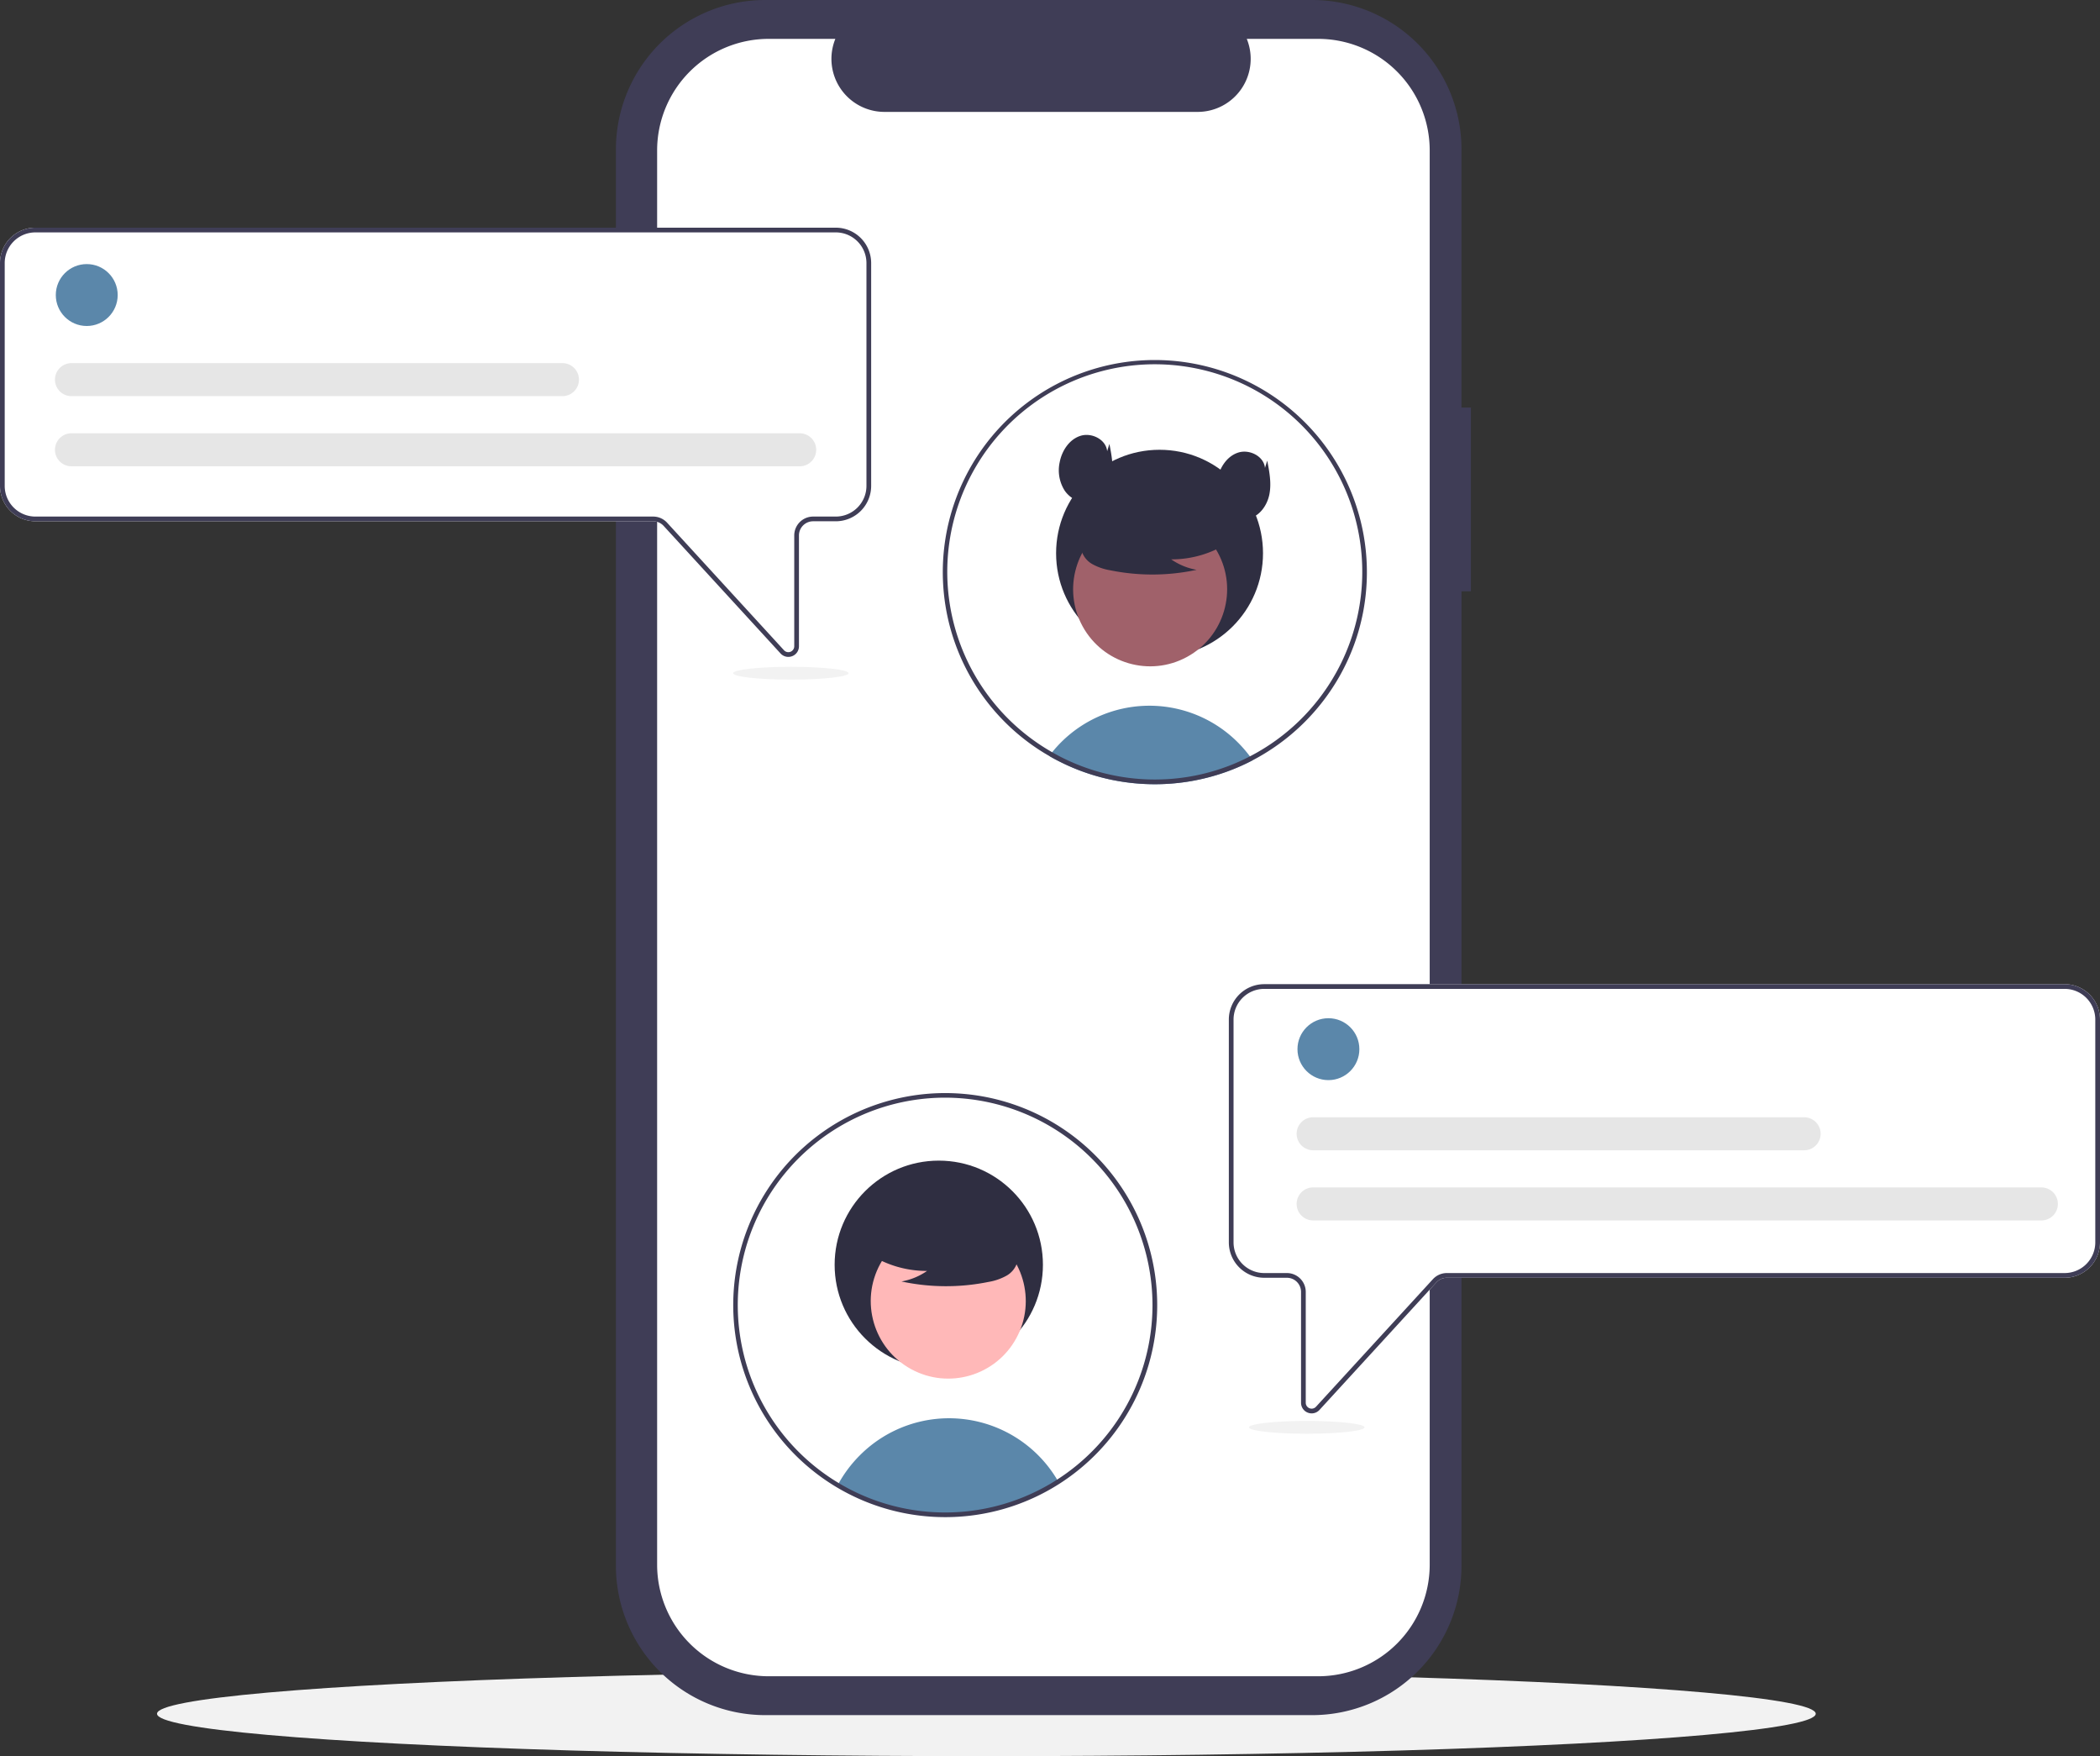 <svg xmlns="http://www.w3.org/2000/svg" width="891.295" height="745.194" data-name="Layer 1"><rect width="100%" height="100%" fill="#333333" stroke="none"/><ellipse cx="418.644" cy="727.194" fill="#f2f2f2" rx="352" ry="18"/><path fill="#3f3d56" d="M624.297 172.947h-3.999V63.402A63.402 63.402 0 0 0 556.897 0H324.81a63.402 63.402 0 0 0-63.402 63.402v600.974a63.402 63.402 0 0 0 63.402 63.402h232.086a63.402 63.402 0 0 0 63.402-63.402V250.923h3.999z"/><path fill="#fff" d="M606.803 63.844v600.09a47.35 47.35 0 0 1-47.35 47.35h-233.2a47.35 47.35 0 0 1-47.35-47.35V63.844a47.35 47.35 0 0 1 47.35-47.35h28.29a22.507 22.507 0 0 0 20.83 30.99h132.96a22.507 22.507 0 0 0 20.83-30.99h30.29a47.35 47.35 0 0 1 47.35 47.35z"/><path fill="#5b87aa" d="M531.678 322.6q-2.326 1.215-4.73 2.3-2.19.99-4.45 1.86c-.55.21-1.11.42-1.67.63a89.528 89.528 0 0 1-13.6 3.75q-3.436.675-6.96 1.06-2.91.33-5.88.47c-1.41.07-2.82.1-4.24.1a89.841 89.841 0 0 1-16.76-1.57c-1.44-.26-2.85-.57-4.26-.91a88.778 88.778 0 0 1-19.67-7.26c-.56-.28-1.12-.58-1.68-.87-.83-.44-1.64-.9-2.45-1.38.39-.54.81-1.07 1.24-1.59a53.034 53.034 0 0 1 78.87-4.1 54.277 54.277 0 0 1 5.06 5.86c.41.54.8 1.09 1.18 1.65z"/><circle cx="492.143" cy="234.764" r="43.91" fill="#2f2e41"/><circle cx="642.499" cy="327.462" r="32.681" fill="#a0616a" transform="rotate(-28.663 413.84 590.84)"/><path fill="#2f2e41" d="M522.486 229.503a44.448 44.448 0 0 1-25.402 7.85 27.238 27.238 0 0 0 10.796 4.442 89.628 89.628 0 0 1-36.61.206 23.694 23.694 0 0 1-7.664-2.633 9.699 9.699 0 0 1-4.73-6.326c-.803-4.589 2.772-8.758 6.488-11.567a47.858 47.858 0 0 1 40.216-8.037c4.493 1.162 8.993 3.124 11.911 6.731s3.783 9.17 1.002 12.885z"/><path fill="#3f3d56" d="M490.147 152.77a89.987 89.987 0 0 0-46.84 166.83l.58.34q.72.435 1.44.84c.81.48 1.62.94 2.45 1.38.56.29 1.12.59 1.68.87a88.778 88.778 0 0 0 19.67 7.26c1.41.34 2.82.65 4.26.91a89.841 89.841 0 0 0 16.76 1.57c1.42 0 2.83-.03 4.24-.1q2.97-.135 5.88-.47 3.526-.39 6.96-1.06a89.528 89.528 0 0 0 13.6-3.75c.56-.21 1.12-.42 1.67-.63q2.265-.87 4.45-1.86 2.4-1.08 4.73-2.3a90.792 90.792 0 0 0 37.04-35.97c.04-.08.09-.16.13-.24a89.306 89.306 0 0 0 9.65-26.41 90.051 90.051 0 0 0-88.35-107.21zm77.06 132.45c-.08.14-.15.28-.23.41a88.172 88.172 0 0 1-36.48 35.32q-2.295 1.2-4.67 2.25c-1.31.59-2.65 1.15-4 1.67-.57.22-1.15.44-1.73.64a85.721 85.721 0 0 1-11.73 3.36 84.695 84.695 0 0 1-8.95 1.41c-1.85.2-3.73.34-5.62.41-1.21.05-2.43.08-3.65.08a86.762 86.762 0 0 1-16.22-1.51 85.625 85.625 0 0 1-9.63-2.36 88.466 88.466 0 0 1-13.99-5.67c-.52-.27-1.04-.54-1.55-.82-.73-.39-1.47-.79-2.19-1.22-.54-.3-1.08-.62-1.61-.94-.31-.18-.62-.37-.93-.56a88.069 88.069 0 1 1 123.18-32.47z"/><path fill="#2f2e41" d="M469.907 191.46c-.472-4.968-6.559-8.027-11.318-6.526s-7.884 6.293-8.829 11.193a16.057 16.057 0 0 0 2.166 12.122c2.405 3.463 6.826 5.623 10.95 4.744 4.707-1.003 7.968-5.6 8.901-10.32s.007-9.59-.919-14.313zm66.983 7.097c-.473-4.968-6.56-8.027-11.319-6.526s-7.884 6.293-8.828 11.193a16.057 16.057 0 0 0 2.165 12.122c2.406 3.463 6.827 5.623 10.95 4.744 4.707-1.003 7.968-5.6 8.901-10.32s.007-9.59-.918-14.313z"/><path fill="#fff" d="M334.584 278.739a4.475 4.475 0 0 1-3.307-1.464l-49.622-54.134a6.02 6.02 0 0 0-4.426-1.947H15.009A15.026 15.026 0 0 1 0 206.184v-94.562a15.026 15.026 0 0 1 15.01-15.01h339.724a15.026 15.026 0 0 1 15.01 15.01v94.563a15.026 15.026 0 0 1-15.01 15.009h-9.63a6.012 6.012 0 0 0-6.006 6.005v47.033a4.474 4.474 0 0 1-2.87 4.196 4.526 4.526 0 0 1-1.644.31z"/><path fill="#3f3d56" d="M334.584 278.739a4.475 4.475 0 0 1-3.307-1.464l-49.622-54.134a6.02 6.02 0 0 0-4.426-1.947H15.009A15.026 15.026 0 0 1 0 206.184v-94.562a15.026 15.026 0 0 1 15.01-15.01h339.724a15.026 15.026 0 0 1 15.01 15.01v94.563a15.026 15.026 0 0 1-15.01 15.009h-9.63a6.012 6.012 0 0 0-6.006 6.005v47.033a4.474 4.474 0 0 1-2.87 4.196 4.526 4.526 0 0 1-1.644.31zM15.009 98.613A13.024 13.024 0 0 0 2 111.623v94.562a13.024 13.024 0 0 0 13.01 13.009h262.219a8.024 8.024 0 0 1 5.9 2.596l49.622 54.133a2.503 2.503 0 0 0 4.348-1.691v-47.033a8.014 8.014 0 0 1 8.004-8.005h9.631a13.024 13.024 0 0 0 13.01-13.01v-94.562a13.024 13.024 0 0 0-13.01-13.01z"/><circle cx="36.816" cy="125.193" r="13.134" fill="#5b87aa"/><path fill="#e6e6e6" d="M339.412 197.867H30.332a7.005 7.005 0 1 1 0-14.01h309.08a7.005 7.005 0 0 1 0 14.01zm-100.692-29.77H30.332a7.005 7.005 0 1 1 0-14.01H238.72a7.005 7.005 0 0 1 0 14.01z"/><path fill="#fff" d="M555.067 599.428a4.474 4.474 0 0 1-2.87-4.196v-47.033a6.012 6.012 0 0 0-6.005-6.005h-9.632a15.026 15.026 0 0 1-15.009-15.01v-94.562a15.026 15.026 0 0 1 15.01-15.01h339.725a15.026 15.026 0 0 1 15.009 15.01v94.563a15.026 15.026 0 0 1-15.01 15.009H614.067a6.02 6.02 0 0 0-4.426 1.947l-49.622 54.134a4.475 4.475 0 0 1-3.307 1.464 4.526 4.526 0 0 1-1.644-.311z"/><path fill="#3f3d56" d="M555.067 599.428a4.474 4.474 0 0 1-2.87-4.196v-47.033a6.012 6.012 0 0 0-6.005-6.005h-9.632a15.026 15.026 0 0 1-15.009-15.01v-94.562a15.026 15.026 0 0 1 15.01-15.01h339.725a15.026 15.026 0 0 1 15.009 15.01v94.563a15.026 15.026 0 0 1-15.01 15.009H614.067a6.02 6.02 0 0 0-4.426 1.947l-49.622 54.134a4.475 4.475 0 0 1-3.307 1.464 4.526 4.526 0 0 1-1.644-.311zM536.56 419.613a13.024 13.024 0 0 0-13.009 13.01v94.562a13.024 13.024 0 0 0 13.01 13.009h9.63a8.014 8.014 0 0 1 8.005 8.005v47.033a2.503 2.503 0 0 0 4.348 1.69l49.622-54.132a8.024 8.024 0 0 1 5.9-2.596h262.22a13.024 13.024 0 0 0 13.009-13.01v-94.562a13.024 13.024 0 0 0-13.01-13.01z"/><path fill="#5b87aa" d="M449.178 628.71a89.069 89.069 0 0 1-93.65 1.49 54.129 54.129 0 0 1 9.4-12.65 53.433 53.433 0 0 1 83.91 10.57c.11.19.23.39.34.59z"/><circle cx="398.443" cy="536.688" r="44.202" fill="#2f2e41"/><circle cx="556.819" cy="629.489" r="32.898" fill="#ffb8b8" transform="rotate(-61.337 414.38 720.93)"/><path fill="#2f2e41" d="M367.898 531.393a44.744 44.744 0 0 0 25.57 7.902 27.42 27.42 0 0 1-10.867 4.472 90.223 90.223 0 0 0 36.853.207 23.852 23.852 0 0 0 7.715-2.65 9.764 9.764 0 0 0 4.762-6.369c.809-4.619-2.79-8.815-6.53-11.644a48.176 48.176 0 0 0-40.485-8.09c-4.522 1.17-9.052 3.145-11.99 6.776s-3.807 9.231-1.009 12.97z"/><path fill="#3f3d56" d="M401.147 643.77a89.972 89.972 0 1 1 48.571-14.218 89.88 89.88 0 0 1-48.57 14.218zm0-178a88.008 88.008 0 1 0 88 88 88.1 88.1 0 0 0-88-88z"/><circle cx="563.816" cy="445.193" r="13.134" fill="#5b87aa"/><path fill="#e6e6e6" d="M866.412 517.867h-309.08a7.005 7.005 0 1 1 0-14.01h309.08a7.005 7.005 0 0 1 0 14.01zm-100.692-29.77H557.332a7.005 7.005 0 1 1 0-14.01H765.72a7.005 7.005 0 0 1 0 14.01z"/><ellipse cx="554.644" cy="605.661" fill="#f2f2f2" rx="24.504" ry="2.72"/><ellipse cx="335.644" cy="285.661" fill="#f2f2f2" rx="24.504" ry="2.72"/></svg>